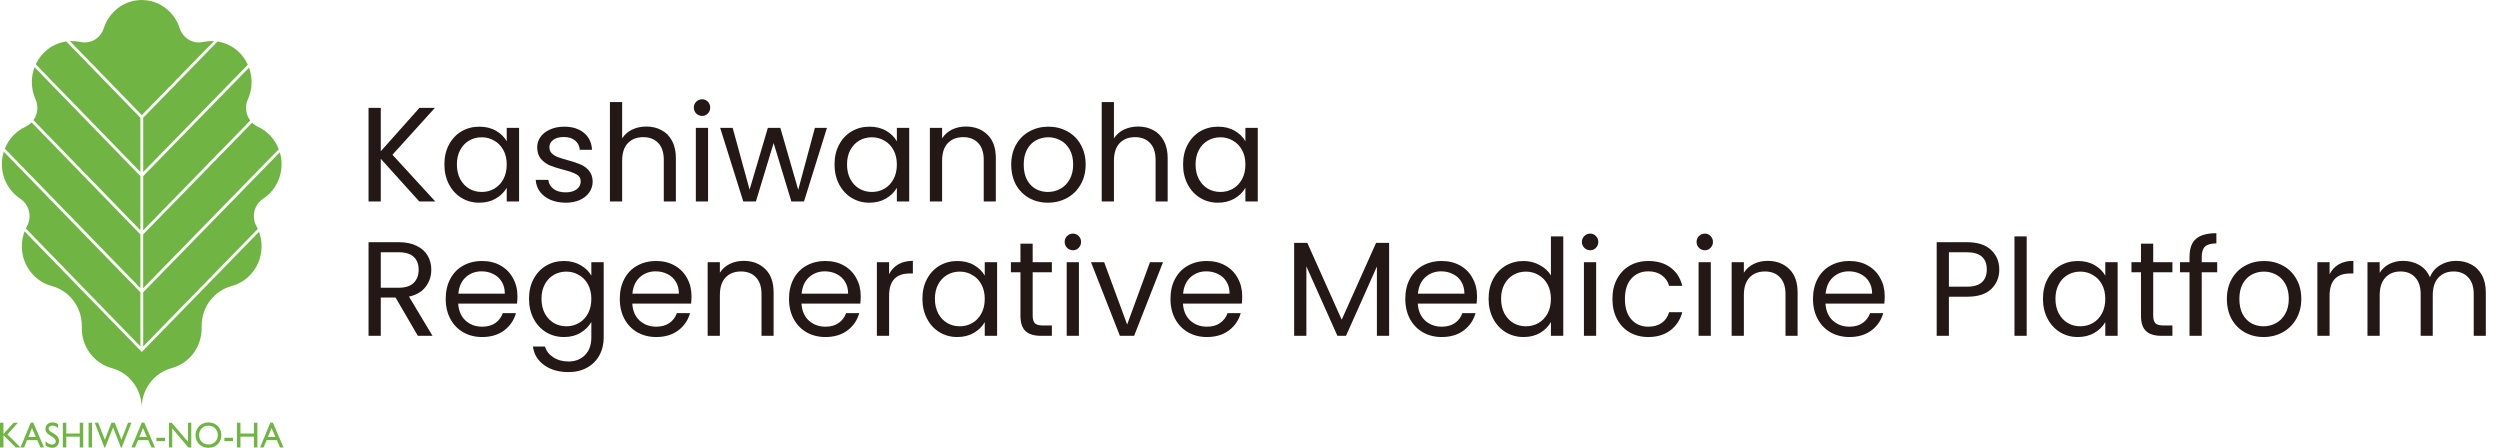 <svg width="335" height="60" viewBox="0 0 335 60" fill="none" xmlns="http://www.w3.org/2000/svg">
<g clip-path="url(#clip0_2150_2832)">
<path d="M18.812 15.778L8.879 5.553C7.07 5.811 5.552 6.992 4.791 8.621L18.812 23.053V15.778Z" fill="#70B544"/>
<path d="M19.188 30.861L33.536 16.152C33.182 15.685 32.972 15.1 32.972 14.464C32.972 14.051 33.06 13.66 33.218 13.309C33.536 12.606 33.714 11.825 33.714 10.999C33.714 10.316 33.592 9.661 33.369 9.059L19.188 23.596V30.864V30.861Z" fill="#70B544"/>
<path d="M28.672 5.511C28.569 5.506 28.463 5.501 28.361 5.501C27.964 5.501 27.578 5.548 27.208 5.631V5.624C27.019 5.666 26.825 5.69 26.627 5.69C25.44 5.69 24.433 4.897 24.082 3.796C23.383 1.595 21.369 0.002 18.992 0.002C16.614 0.002 14.6 1.595 13.902 3.796C13.553 4.894 12.546 5.69 11.357 5.69C11.158 5.69 10.964 5.668 10.778 5.624V5.631C10.405 5.548 10.02 5.501 9.623 5.501C9.536 5.501 9.453 5.503 9.369 5.508L19.004 15.427L28.674 5.513L28.672 5.511Z" fill="#70B544"/>
<path d="M19.188 46.421L34.548 30.677C34.503 30.576 34.453 30.476 34.402 30.38C34.158 29.965 34.017 29.478 34.017 28.957C34.017 27.982 34.512 27.127 35.256 26.638C36.744 25.658 37.73 23.948 37.73 21.999C37.73 21.442 37.648 20.904 37.497 20.398L19.188 39.166V46.421Z" fill="#70B544"/>
<path d="M19.187 38.62L37.359 19.992C36.844 18.65 35.833 17.564 34.555 16.977C34.268 16.842 34.008 16.66 33.785 16.439L19.183 31.407V38.618L19.187 38.62Z" fill="#70B544"/>
<path d="M19.188 23.048L33.211 8.673C32.465 7.034 30.958 5.835 29.154 5.56L19.188 15.776V23.046V23.048Z" fill="#70B544"/>
<path d="M18.812 39.166L0.507 20.323C0.342 20.852 0.251 21.414 0.251 21.999C0.251 23.947 1.239 25.657 2.724 26.635C3.468 27.127 3.963 27.982 3.963 28.957C3.963 29.478 3.822 29.964 3.578 30.38C3.538 30.458 3.499 30.539 3.461 30.62L18.815 46.421V39.166H18.812Z" fill="#70B544"/>
<path d="M19.109 47.05L19.001 47.16L18.894 47.05C18.877 47.037 18.865 47.023 18.853 47.008L3.296 30.999C3.059 31.618 2.928 32.294 2.928 33.001C2.928 35.564 4.633 37.716 6.944 38.328V38.333C9.252 38.942 10.96 41.097 10.96 43.659C10.96 43.716 10.957 43.772 10.955 43.829H10.964C10.964 43.885 10.96 43.942 10.96 43.998C10.96 46.561 12.668 48.715 14.976 49.325V49.33C17.284 49.939 18.989 52.094 18.989 54.656C18.989 52.094 20.695 49.939 23.005 49.33V49.325C25.313 48.715 27.021 46.561 27.021 43.998C27.021 43.942 27.021 43.885 27.016 43.829H27.026C27.026 43.772 27.021 43.716 27.021 43.659C27.021 41.097 28.729 38.942 31.04 38.333V38.328C33.348 37.716 35.053 35.564 35.053 33.001C35.053 32.318 34.929 31.667 34.706 31.063L19.152 47.005C19.14 47.023 19.126 47.037 19.109 47.05Z" fill="#70B544"/>
<path d="M18.812 31.407L4.231 16.397C3.999 16.638 3.727 16.835 3.42 16.975C2.167 17.552 1.17 18.611 0.648 19.921L18.812 38.615V31.404V31.407Z" fill="#70B544"/>
<path d="M18.812 23.599L4.631 9.002C4.396 9.621 4.265 10.294 4.265 11C4.265 11.825 4.442 12.606 4.76 13.309C4.918 13.66 5.006 14.051 5.006 14.464C5.006 15.078 4.808 15.646 4.475 16.102L18.812 30.859V23.599Z" fill="#70B544"/>
<path d="M2.741 59.956H2.102L0.464 58.319V59.956H0V56.646H0.464V58.16L1.82 56.646H2.397L0.995 58.214L2.744 59.956H2.741Z" fill="#70B544"/>
<path d="M5.896 59.956H5.425L4.994 58.98H3.626L3.219 59.956H2.746L4.131 56.627H4.458L5.898 59.956H5.896ZM3.803 58.555H4.805L4.286 57.356L3.803 58.555Z" fill="#70B544"/>
<path d="M7.783 57.374C7.508 57.106 7.245 57.03 7.027 57.03C6.731 57.03 6.518 57.189 6.518 57.423C6.518 58.059 7.912 58.049 7.912 59.103C7.912 59.624 7.53 60 7.011 60C6.661 60 6.379 59.902 6.109 59.693V59.091C6.346 59.401 6.642 59.57 6.96 59.57C7.319 59.57 7.484 59.337 7.484 59.152C7.484 58.467 6.09 58.391 6.09 57.482C6.09 56.944 6.477 56.6 7.068 56.6C7.312 56.6 7.558 56.678 7.786 56.833V57.371L7.783 57.374Z" fill="#70B544"/>
<path d="M11.149 59.956H10.687V58.514H8.882V59.956H8.42V56.646H8.882V58.089H10.687V56.646H11.149V59.956Z" fill="#70B544"/>
<path d="M12.33 59.956H11.868V56.646H12.33V59.956Z" fill="#70B544"/>
<path d="M16.3 59.985H16.209L15.152 57.278L14.085 59.985H13.997L12.693 56.646H13.157L14.045 58.929L14.937 56.646H15.377L16.274 58.929L17.154 56.646H17.613L16.305 59.985H16.3Z" fill="#70B544"/>
<path d="M20.769 59.956H20.295L19.865 58.98H18.497L18.09 59.956H17.616L19.001 56.627H19.329L20.769 59.956ZM18.676 58.555H19.676L19.157 57.356L18.674 58.555H18.676Z" fill="#70B544"/>
<path d="M22.106 59.113H20.958V58.661H22.106V59.113Z" fill="#70B544"/>
<path d="M25.632 59.956H25.235L23.08 57.408V59.956H22.645V56.646H23.013L25.194 59.209V56.646H25.63V59.956H25.632Z" fill="#70B544"/>
<path d="M27.93 56.602C28.995 56.602 29.665 57.379 29.665 58.302C29.665 59.226 29.012 60 27.921 60C26.83 60 26.201 59.199 26.201 58.302C26.201 57.406 26.885 56.602 27.93 56.602ZM27.93 59.563C28.653 59.563 29.186 59.025 29.186 58.302C29.186 57.58 28.653 57.039 27.93 57.039C27.208 57.039 26.68 57.573 26.68 58.302C26.68 59.032 27.213 59.563 27.93 59.563Z" fill="#70B544"/>
<path d="M31.215 59.113H30.066V58.661H31.215V59.113Z" fill="#70B544"/>
<path d="M34.489 59.956H34.025V58.514H32.221V59.956H31.76V56.646H32.221V58.089H34.025V56.646H34.489V59.956Z" fill="#70B544"/>
<path d="M38 59.956H37.529L37.098 58.98H35.728L35.321 59.956H34.847L36.232 56.627H36.558L37.998 59.956H38ZM35.91 58.555H36.909L36.39 57.356L35.91 58.555Z" fill="#70B544"/>
</g>
<path d="M56.19 27L51.024 21.276V27H49.386V14.454H51.024V20.268L56.208 14.454H58.278L52.59 20.736L58.332 27H56.19ZM59.549 22.032C59.549 21.024 59.753 20.142 60.161 19.386C60.569 18.618 61.127 18.024 61.835 17.604C62.555 17.184 63.353 16.974 64.229 16.974C65.093 16.974 65.843 17.16 66.479 17.532C67.115 17.904 67.589 18.372 67.901 18.936V17.136H69.557V27H67.901V25.164C67.577 25.74 67.091 26.22 66.443 26.604C65.807 26.976 65.063 27.162 64.211 27.162C63.335 27.162 62.543 26.946 61.835 26.514C61.127 26.082 60.569 25.476 60.161 24.696C59.753 23.916 59.549 23.028 59.549 22.032ZM67.901 22.05C67.901 21.306 67.751 20.658 67.451 20.106C67.151 19.554 66.743 19.134 66.227 18.846C65.723 18.546 65.165 18.396 64.553 18.396C63.941 18.396 63.383 18.54 62.879 18.828C62.375 19.116 61.973 19.536 61.673 20.088C61.373 20.64 61.223 21.288 61.223 22.032C61.223 22.788 61.373 23.448 61.673 24.012C61.973 24.564 62.375 24.99 62.879 25.29C63.383 25.578 63.941 25.722 64.553 25.722C65.165 25.722 65.723 25.578 66.227 25.29C66.743 24.99 67.151 24.564 67.451 24.012C67.751 23.448 67.901 22.794 67.901 22.05ZM75.817 27.162C75.061 27.162 74.383 27.036 73.784 26.784C73.183 26.52 72.71 26.16 72.362 25.704C72.013 25.236 71.822 24.702 71.785 24.102H73.478C73.525 24.594 73.754 24.996 74.162 25.308C74.582 25.62 75.127 25.776 75.799 25.776C76.424 25.776 76.915 25.638 77.275 25.362C77.635 25.086 77.816 24.738 77.816 24.318C77.816 23.886 77.624 23.568 77.24 23.364C76.856 23.148 76.261 22.938 75.457 22.734C74.725 22.542 74.126 22.35 73.657 22.158C73.201 21.954 72.805 21.66 72.469 21.276C72.145 20.88 71.984 20.364 71.984 19.728C71.984 19.224 72.133 18.762 72.433 18.342C72.734 17.922 73.159 17.592 73.712 17.352C74.263 17.1 74.894 16.974 75.602 16.974C76.694 16.974 77.576 17.25 78.248 17.802C78.919 18.354 79.279 19.11 79.328 20.07H77.689C77.653 19.554 77.444 19.14 77.059 18.828C76.688 18.516 76.183 18.36 75.547 18.36C74.96 18.36 74.492 18.486 74.144 18.738C73.796 18.99 73.621 19.32 73.621 19.728C73.621 20.052 73.724 20.322 73.927 20.538C74.144 20.742 74.407 20.91 74.719 21.042C75.043 21.162 75.487 21.3 76.052 21.456C76.76 21.648 77.335 21.84 77.779 22.032C78.224 22.212 78.602 22.488 78.913 22.86C79.237 23.232 79.406 23.718 79.418 24.318C79.418 24.858 79.267 25.344 78.968 25.776C78.668 26.208 78.242 26.55 77.689 26.802C77.15 27.042 76.525 27.162 75.817 27.162ZM86.626 16.956C87.37 16.956 88.042 17.118 88.642 17.442C89.242 17.754 89.71 18.228 90.046 18.864C90.394 19.5 90.568 20.274 90.568 21.186V27H88.948V21.42C88.948 20.436 88.702 19.686 88.21 19.17C87.718 18.642 87.046 18.378 86.194 18.378C85.33 18.378 84.64 18.648 84.124 19.188C83.62 19.728 83.368 20.514 83.368 21.546V27H81.73V13.68H83.368V18.54C83.692 18.036 84.136 17.646 84.7 17.37C85.276 17.094 85.918 16.956 86.626 16.956ZM94.089 15.534C93.777 15.534 93.513 15.426 93.297 15.21C93.081 14.994 92.973 14.73 92.973 14.418C92.973 14.106 93.081 13.842 93.297 13.626C93.513 13.41 93.777 13.302 94.089 13.302C94.389 13.302 94.641 13.41 94.845 13.626C95.061 13.842 95.169 14.106 95.169 14.418C95.169 14.73 95.061 14.994 94.845 15.21C94.641 15.426 94.389 15.534 94.089 15.534ZM94.881 17.136V27H93.243V17.136H94.881ZM110.813 17.136L107.735 27H106.043L103.667 19.17L101.291 27H99.599L96.503 17.136H98.177L100.445 25.416L102.893 17.136H104.567L106.961 25.434L109.193 17.136H110.813ZM111.827 22.032C111.827 21.024 112.031 20.142 112.439 19.386C112.847 18.618 113.405 18.024 114.113 17.604C114.833 17.184 115.631 16.974 116.507 16.974C117.371 16.974 118.121 17.16 118.757 17.532C119.393 17.904 119.867 18.372 120.179 18.936V17.136H121.835V27H120.179V25.164C119.855 25.74 119.369 26.22 118.721 26.604C118.085 26.976 117.341 27.162 116.489 27.162C115.613 27.162 114.821 26.946 114.113 26.514C113.405 26.082 112.847 25.476 112.439 24.696C112.031 23.916 111.827 23.028 111.827 22.032ZM120.179 22.05C120.179 21.306 120.029 20.658 119.729 20.106C119.429 19.554 119.021 19.134 118.505 18.846C118.001 18.546 117.443 18.396 116.831 18.396C116.219 18.396 115.661 18.54 115.157 18.828C114.653 19.116 114.251 19.536 113.951 20.088C113.651 20.64 113.501 21.288 113.501 22.032C113.501 22.788 113.651 23.448 113.951 24.012C114.251 24.564 114.653 24.99 115.157 25.29C115.661 25.578 116.219 25.722 116.831 25.722C117.443 25.722 118.001 25.578 118.505 25.29C119.021 24.99 119.429 24.564 119.729 24.012C120.029 23.448 120.179 22.794 120.179 22.05ZM129.409 16.956C130.609 16.956 131.581 17.322 132.325 18.054C133.069 18.774 133.441 19.818 133.441 21.186V27H131.821V21.42C131.821 20.436 131.575 19.686 131.083 19.17C130.591 18.642 129.919 18.378 129.067 18.378C128.203 18.378 127.513 18.648 126.997 19.188C126.493 19.728 126.241 20.514 126.241 21.546V27H124.603V17.136H126.241V18.54C126.565 18.036 127.003 17.646 127.555 17.37C128.119 17.094 128.737 16.956 129.409 16.956ZM140.418 27.162C139.494 27.162 138.654 26.952 137.898 26.532C137.154 26.112 136.566 25.518 136.134 24.75C135.714 23.97 135.504 23.07 135.504 22.05C135.504 21.042 135.72 20.154 136.152 19.386C136.596 18.606 137.196 18.012 137.952 17.604C138.708 17.184 139.554 16.974 140.49 16.974C141.426 16.974 142.272 17.184 143.028 17.604C143.784 18.012 144.378 18.6 144.81 19.368C145.254 20.136 145.476 21.03 145.476 22.05C145.476 23.07 145.248 23.97 144.792 24.75C144.348 25.518 143.742 26.112 142.974 26.532C142.206 26.952 141.354 27.162 140.418 27.162ZM140.418 25.722C141.006 25.722 141.558 25.584 142.074 25.308C142.59 25.032 143.004 24.618 143.316 24.066C143.64 23.514 143.802 22.842 143.802 22.05C143.802 21.258 143.646 20.586 143.334 20.034C143.022 19.482 142.614 19.074 142.11 18.81C141.606 18.534 141.06 18.396 140.472 18.396C139.872 18.396 139.32 18.534 138.816 18.81C138.324 19.074 137.928 19.482 137.628 20.034C137.328 20.586 137.178 21.258 137.178 22.05C137.178 22.854 137.322 23.532 137.61 24.084C137.91 24.636 138.306 25.05 138.798 25.326C139.29 25.59 139.83 25.722 140.418 25.722ZM152.526 16.956C153.27 16.956 153.942 17.118 154.542 17.442C155.142 17.754 155.61 18.228 155.946 18.864C156.294 19.5 156.468 20.274 156.468 21.186V27H154.848V21.42C154.848 20.436 154.602 19.686 154.11 19.17C153.618 18.642 152.946 18.378 152.094 18.378C151.23 18.378 150.54 18.648 150.024 19.188C149.52 19.728 149.268 20.514 149.268 21.546V27H147.63V13.68H149.268V18.54C149.592 18.036 150.036 17.646 150.6 17.37C151.176 17.094 151.818 16.956 152.526 16.956ZM158.532 22.032C158.532 21.024 158.736 20.142 159.144 19.386C159.552 18.618 160.11 18.024 160.818 17.604C161.538 17.184 162.336 16.974 163.212 16.974C164.076 16.974 164.826 17.16 165.462 17.532C166.098 17.904 166.572 18.372 166.884 18.936V17.136H168.54V27H166.884V25.164C166.56 25.74 166.074 26.22 165.426 26.604C164.79 26.976 164.046 27.162 163.194 27.162C162.318 27.162 161.526 26.946 160.818 26.514C160.11 26.082 159.552 25.476 159.144 24.696C158.736 23.916 158.532 23.028 158.532 22.032ZM166.884 22.05C166.884 21.306 166.734 20.658 166.434 20.106C166.134 19.554 165.726 19.134 165.21 18.846C164.706 18.546 164.148 18.396 163.536 18.396C162.924 18.396 162.366 18.54 161.862 18.828C161.358 19.116 160.956 19.536 160.656 20.088C160.356 20.64 160.206 21.288 160.206 22.032C160.206 22.788 160.356 23.448 160.656 24.012C160.956 24.564 161.358 24.99 161.862 25.29C162.366 25.578 162.924 25.722 163.536 25.722C164.148 25.722 164.706 25.578 165.21 25.29C165.726 24.99 166.134 24.564 166.434 24.012C166.734 23.448 166.884 22.794 166.884 22.05ZM55.992 45L53.004 39.87H51.024V45H49.386V32.454H53.436C54.384 32.454 55.182 32.616 55.83 32.94C56.49 33.264 56.982 33.702 57.306 34.254C57.63 34.806 57.792 35.436 57.792 36.144C57.792 37.008 57.54 37.77 57.036 38.43C56.544 39.09 55.8 39.528 54.804 39.744L57.954 45H55.992ZM51.024 38.556H53.436C54.324 38.556 54.99 38.34 55.434 37.908C55.878 37.464 56.1 36.876 56.1 36.144C56.1 35.4 55.878 34.824 55.434 34.416C55.002 34.008 54.336 33.804 53.436 33.804H51.024V38.556ZM69.337 39.69C69.337 40.002 69.319 40.332 69.283 40.68H61.399C61.459 41.652 61.789 42.414 62.389 42.966C63.001 43.506 63.739 43.776 64.603 43.776C65.311 43.776 65.899 43.614 66.367 43.29C66.847 42.954 67.183 42.51 67.375 41.958H69.139C68.875 42.906 68.347 43.68 67.555 44.28C66.763 44.868 65.779 45.162 64.603 45.162C63.667 45.162 62.827 44.952 62.083 44.532C61.351 44.112 60.775 43.518 60.355 42.75C59.935 41.97 59.725 41.07 59.725 40.05C59.725 39.03 59.929 38.136 60.337 37.368C60.745 36.6 61.315 36.012 62.047 35.604C62.791 35.184 63.643 34.974 64.603 34.974C65.539 34.974 66.367 35.178 67.087 35.586C67.807 35.994 68.359 36.558 68.743 37.278C69.139 37.986 69.337 38.79 69.337 39.69ZM67.645 39.348C67.645 38.724 67.507 38.19 67.231 37.746C66.955 37.29 66.577 36.948 66.097 36.72C65.629 36.48 65.107 36.36 64.531 36.36C63.703 36.36 62.995 36.624 62.407 37.152C61.831 37.68 61.501 38.412 61.417 39.348H67.645ZM75.567 34.974C76.419 34.974 77.163 35.16 77.799 35.532C78.447 35.904 78.927 36.372 79.239 36.936V35.136H80.895V45.216C80.895 46.116 80.703 46.914 80.319 47.61C79.935 48.318 79.383 48.87 78.663 49.266C77.955 49.662 77.127 49.86 76.179 49.86C74.883 49.86 73.803 49.554 72.939 48.942C72.075 48.33 71.565 47.496 71.409 46.44H73.029C73.209 47.04 73.581 47.52 74.145 47.88C74.709 48.252 75.387 48.438 76.179 48.438C77.079 48.438 77.811 48.156 78.375 47.592C78.951 47.028 79.239 46.236 79.239 45.216V43.146C78.915 43.722 78.435 44.202 77.799 44.586C77.163 44.97 76.419 45.162 75.567 45.162C74.691 45.162 73.893 44.946 73.173 44.514C72.465 44.082 71.907 43.476 71.499 42.696C71.091 41.916 70.887 41.028 70.887 40.032C70.887 39.024 71.091 38.142 71.499 37.386C71.907 36.618 72.465 36.024 73.173 35.604C73.893 35.184 74.691 34.974 75.567 34.974ZM79.239 40.05C79.239 39.306 79.089 38.658 78.789 38.106C78.489 37.554 78.081 37.134 77.565 36.846C77.061 36.546 76.503 36.396 75.891 36.396C75.279 36.396 74.721 36.54 74.217 36.828C73.713 37.116 73.311 37.536 73.011 38.088C72.711 38.64 72.561 39.288 72.561 40.032C72.561 40.788 72.711 41.448 73.011 42.012C73.311 42.564 73.713 42.99 74.217 43.29C74.721 43.578 75.279 43.722 75.891 43.722C76.503 43.722 77.061 43.578 77.565 43.29C78.081 42.99 78.489 42.564 78.789 42.012C79.089 41.448 79.239 40.794 79.239 40.05ZM92.663 39.69C92.663 40.002 92.645 40.332 92.609 40.68H84.725C84.785 41.652 85.115 42.414 85.715 42.966C86.327 43.506 87.065 43.776 87.929 43.776C88.637 43.776 89.225 43.614 89.693 43.29C90.173 42.954 90.509 42.51 90.701 41.958H92.465C92.201 42.906 91.673 43.68 90.881 44.28C90.089 44.868 89.105 45.162 87.929 45.162C86.993 45.162 86.153 44.952 85.409 44.532C84.677 44.112 84.101 43.518 83.681 42.75C83.261 41.97 83.051 41.07 83.051 40.05C83.051 39.03 83.255 38.136 83.663 37.368C84.071 36.6 84.641 36.012 85.373 35.604C86.117 35.184 86.969 34.974 87.929 34.974C88.865 34.974 89.693 35.178 90.413 35.586C91.133 35.994 91.685 36.558 92.069 37.278C92.465 37.986 92.663 38.79 92.663 39.69ZM90.971 39.348C90.971 38.724 90.833 38.19 90.557 37.746C90.281 37.29 89.903 36.948 89.423 36.72C88.955 36.48 88.433 36.36 87.857 36.36C87.029 36.36 86.321 36.624 85.733 37.152C85.157 37.68 84.827 38.412 84.743 39.348H90.971ZM99.632 34.956C100.831 34.956 101.803 35.322 102.547 36.054C103.291 36.774 103.663 37.818 103.663 39.186V45H102.043V39.42C102.043 38.436 101.797 37.686 101.305 37.17C100.813 36.642 100.141 36.378 99.29 36.378C98.425 36.378 97.736 36.648 97.219 37.188C96.716 37.728 96.463 38.514 96.463 39.546V45H94.826V35.136H96.463V36.54C96.787 36.036 97.225 35.646 97.778 35.37C98.341 35.094 98.96 34.956 99.632 34.956ZM115.339 39.69C115.339 40.002 115.321 40.332 115.285 40.68H107.401C107.461 41.652 107.791 42.414 108.391 42.966C109.003 43.506 109.741 43.776 110.605 43.776C111.313 43.776 111.901 43.614 112.369 43.29C112.849 42.954 113.185 42.51 113.377 41.958H115.141C114.877 42.906 114.349 43.68 113.557 44.28C112.765 44.868 111.781 45.162 110.605 45.162C109.669 45.162 108.829 44.952 108.085 44.532C107.353 44.112 106.777 43.518 106.357 42.75C105.937 41.97 105.727 41.07 105.727 40.05C105.727 39.03 105.931 38.136 106.339 37.368C106.747 36.6 107.317 36.012 108.049 35.604C108.793 35.184 109.645 34.974 110.605 34.974C111.541 34.974 112.369 35.178 113.089 35.586C113.809 35.994 114.361 36.558 114.745 37.278C115.141 37.986 115.339 38.79 115.339 39.69ZM113.647 39.348C113.647 38.724 113.509 38.19 113.233 37.746C112.957 37.29 112.579 36.948 112.099 36.72C111.631 36.48 111.109 36.36 110.533 36.36C109.705 36.36 108.997 36.624 108.409 37.152C107.833 37.68 107.503 38.412 107.419 39.348H113.647ZM119.139 36.738C119.427 36.174 119.835 35.736 120.363 35.424C120.903 35.112 121.557 34.956 122.325 34.956V36.648H121.893C120.057 36.648 119.139 37.644 119.139 39.636V45H117.501V35.136H119.139V36.738ZM123.604 40.032C123.604 39.024 123.808 38.142 124.216 37.386C124.624 36.618 125.182 36.024 125.89 35.604C126.61 35.184 127.408 34.974 128.284 34.974C129.148 34.974 129.898 35.16 130.534 35.532C131.17 35.904 131.644 36.372 131.956 36.936V35.136H133.612V45H131.956V43.164C131.632 43.74 131.146 44.22 130.498 44.604C129.862 44.976 129.118 45.162 128.266 45.162C127.39 45.162 126.598 44.946 125.89 44.514C125.182 44.082 124.624 43.476 124.216 42.696C123.808 41.916 123.604 41.028 123.604 40.032ZM131.956 40.05C131.956 39.306 131.806 38.658 131.506 38.106C131.206 37.554 130.798 37.134 130.282 36.846C129.778 36.546 129.22 36.396 128.608 36.396C127.996 36.396 127.438 36.54 126.934 36.828C126.43 37.116 126.028 37.536 125.728 38.088C125.428 38.64 125.278 39.288 125.278 40.032C125.278 40.788 125.428 41.448 125.728 42.012C126.028 42.564 126.43 42.99 126.934 43.29C127.438 43.578 127.996 43.722 128.608 43.722C129.22 43.722 129.778 43.578 130.282 43.29C130.798 42.99 131.206 42.564 131.506 42.012C131.806 41.448 131.956 40.794 131.956 40.05ZM138.378 36.486V42.3C138.378 42.78 138.48 43.122 138.684 43.326C138.888 43.518 139.242 43.614 139.746 43.614H140.952V45H139.476C138.564 45 137.88 44.79 137.424 44.37C136.968 43.95 136.74 43.26 136.74 42.3V36.486H135.462V35.136H136.74V32.652H138.378V35.136H140.952V36.486H138.378ZM143.783 33.534C143.471 33.534 143.207 33.426 142.991 33.21C142.775 32.994 142.667 32.73 142.667 32.418C142.667 32.106 142.775 31.842 142.991 31.626C143.207 31.41 143.471 31.302 143.783 31.302C144.083 31.302 144.335 31.41 144.539 31.626C144.755 31.842 144.863 32.106 144.863 32.418C144.863 32.73 144.755 32.994 144.539 33.21C144.335 33.426 144.083 33.534 143.783 33.534ZM144.575 35.136V45H142.937V35.136H144.575ZM151.038 43.488L154.098 35.136H155.844L151.974 45H150.066L146.196 35.136H147.96L151.038 43.488ZM166.456 39.69C166.456 40.002 166.438 40.332 166.402 40.68H158.518C158.578 41.652 158.908 42.414 159.508 42.966C160.12 43.506 160.858 43.776 161.722 43.776C162.43 43.776 163.018 43.614 163.486 43.29C163.966 42.954 164.302 42.51 164.494 41.958H166.258C165.994 42.906 165.466 43.68 164.674 44.28C163.882 44.868 162.898 45.162 161.722 45.162C160.786 45.162 159.946 44.952 159.202 44.532C158.47 44.112 157.894 43.518 157.474 42.75C157.054 41.97 156.844 41.07 156.844 40.05C156.844 39.03 157.048 38.136 157.456 37.368C157.864 36.6 158.434 36.012 159.166 35.604C159.91 35.184 160.762 34.974 161.722 34.974C162.658 34.974 163.486 35.178 164.206 35.586C164.926 35.994 165.478 36.558 165.862 37.278C166.258 37.986 166.456 38.79 166.456 39.69ZM164.764 39.348C164.764 38.724 164.626 38.19 164.35 37.746C164.074 37.29 163.696 36.948 163.216 36.72C162.748 36.48 162.226 36.36 161.65 36.36C160.822 36.36 160.114 36.624 159.526 37.152C158.95 37.68 158.62 38.412 158.536 39.348H164.764ZM186.143 32.544V45H184.505V35.712L180.365 45H179.213L175.055 35.694V45H173.417V32.544H175.181L179.789 42.84L184.397 32.544H186.143ZM197.921 39.69C197.921 40.002 197.903 40.332 197.867 40.68H189.983C190.043 41.652 190.373 42.414 190.973 42.966C191.585 43.506 192.323 43.776 193.187 43.776C193.895 43.776 194.483 43.614 194.951 43.29C195.431 42.954 195.767 42.51 195.959 41.958H197.723C197.459 42.906 196.931 43.68 196.139 44.28C195.347 44.868 194.363 45.162 193.187 45.162C192.251 45.162 191.411 44.952 190.667 44.532C189.935 44.112 189.359 43.518 188.939 42.75C188.519 41.97 188.309 41.07 188.309 40.05C188.309 39.03 188.513 38.136 188.921 37.368C189.329 36.6 189.899 36.012 190.631 35.604C191.375 35.184 192.227 34.974 193.187 34.974C194.123 34.974 194.951 35.178 195.671 35.586C196.391 35.994 196.943 36.558 197.327 37.278C197.723 37.986 197.921 38.79 197.921 39.69ZM196.229 39.348C196.229 38.724 196.091 38.19 195.815 37.746C195.539 37.29 195.161 36.948 194.681 36.72C194.213 36.48 193.691 36.36 193.115 36.36C192.287 36.36 191.579 36.624 190.991 37.152C190.415 37.68 190.085 38.412 190.001 39.348H196.229ZM199.471 40.032C199.471 39.024 199.675 38.142 200.083 37.386C200.491 36.618 201.049 36.024 201.757 35.604C202.477 35.184 203.281 34.974 204.169 34.974C204.937 34.974 205.651 35.154 206.311 35.514C206.971 35.862 207.475 36.324 207.823 36.9V31.68H209.479V45H207.823V43.146C207.499 43.734 207.019 44.22 206.383 44.604C205.747 44.976 205.003 45.162 204.151 45.162C203.275 45.162 202.477 44.946 201.757 44.514C201.049 44.082 200.491 43.476 200.083 42.696C199.675 41.916 199.471 41.028 199.471 40.032ZM207.823 40.05C207.823 39.306 207.673 38.658 207.373 38.106C207.073 37.554 206.665 37.134 206.149 36.846C205.645 36.546 205.087 36.396 204.475 36.396C203.863 36.396 203.305 36.54 202.801 36.828C202.297 37.116 201.895 37.536 201.595 38.088C201.295 38.64 201.145 39.288 201.145 40.032C201.145 40.788 201.295 41.448 201.595 42.012C201.895 42.564 202.297 42.99 202.801 43.29C203.305 43.578 203.863 43.722 204.475 43.722C205.087 43.722 205.645 43.578 206.149 43.29C206.665 42.99 207.073 42.564 207.373 42.012C207.673 41.448 207.823 40.794 207.823 40.05ZM213.093 33.534C212.781 33.534 212.517 33.426 212.301 33.21C212.085 32.994 211.977 32.73 211.977 32.418C211.977 32.106 212.085 31.842 212.301 31.626C212.517 31.41 212.781 31.302 213.093 31.302C213.393 31.302 213.645 31.41 213.849 31.626C214.065 31.842 214.173 32.106 214.173 32.418C214.173 32.73 214.065 32.994 213.849 33.21C213.645 33.426 213.393 33.534 213.093 33.534ZM213.885 35.136V45H212.247V35.136H213.885ZM216.065 40.05C216.065 39.03 216.269 38.142 216.677 37.386C217.085 36.618 217.649 36.024 218.369 35.604C219.101 35.184 219.935 34.974 220.871 34.974C222.083 34.974 223.079 35.268 223.859 35.856C224.651 36.444 225.173 37.26 225.425 38.304H223.661C223.493 37.704 223.163 37.23 222.671 36.882C222.191 36.534 221.591 36.36 220.871 36.36C219.935 36.36 219.179 36.684 218.603 37.332C218.027 37.968 217.739 38.874 217.739 40.05C217.739 41.238 218.027 42.156 218.603 42.804C219.179 43.452 219.935 43.776 220.871 43.776C221.591 43.776 222.191 43.608 222.671 43.272C223.151 42.936 223.481 42.456 223.661 41.832H225.425C225.161 42.84 224.633 43.65 223.841 44.262C223.049 44.862 222.059 45.162 220.871 45.162C219.935 45.162 219.101 44.952 218.369 44.532C217.649 44.112 217.085 43.518 216.677 42.75C216.269 41.982 216.065 41.082 216.065 40.05ZM228.457 33.534C228.145 33.534 227.881 33.426 227.665 33.21C227.449 32.994 227.341 32.73 227.341 32.418C227.341 32.106 227.449 31.842 227.665 31.626C227.881 31.41 228.145 31.302 228.457 31.302C228.757 31.302 229.009 31.41 229.213 31.626C229.429 31.842 229.537 32.106 229.537 32.418C229.537 32.73 229.429 32.994 229.213 33.21C229.009 33.426 228.757 33.534 228.457 33.534ZM229.249 35.136V45H227.611V35.136H229.249ZM236.846 34.956C238.046 34.956 239.018 35.322 239.762 36.054C240.506 36.774 240.878 37.818 240.878 39.186V45H239.258V39.42C239.258 38.436 239.012 37.686 238.52 37.17C238.028 36.642 237.356 36.378 236.504 36.378C235.64 36.378 234.95 36.648 234.434 37.188C233.93 37.728 233.678 38.514 233.678 39.546V45H232.04V35.136H233.678V36.54C234.002 36.036 234.44 35.646 234.992 35.37C235.556 35.094 236.174 34.956 236.846 34.956ZM252.554 39.69C252.554 40.002 252.536 40.332 252.5 40.68H244.616C244.676 41.652 245.006 42.414 245.606 42.966C246.218 43.506 246.956 43.776 247.82 43.776C248.528 43.776 249.116 43.614 249.584 43.29C250.064 42.954 250.4 42.51 250.592 41.958H252.356C252.092 42.906 251.564 43.68 250.772 44.28C249.98 44.868 248.996 45.162 247.82 45.162C246.884 45.162 246.044 44.952 245.3 44.532C244.568 44.112 243.992 43.518 243.572 42.75C243.152 41.97 242.942 41.07 242.942 40.05C242.942 39.03 243.146 38.136 243.554 37.368C243.962 36.6 244.532 36.012 245.264 35.604C246.008 35.184 246.86 34.974 247.82 34.974C248.756 34.974 249.584 35.178 250.304 35.586C251.024 35.994 251.576 36.558 251.96 37.278C252.356 37.986 252.554 38.79 252.554 39.69ZM250.862 39.348C250.862 38.724 250.724 38.19 250.448 37.746C250.172 37.29 249.794 36.948 249.314 36.72C248.846 36.48 248.324 36.36 247.748 36.36C246.92 36.36 246.212 36.624 245.624 37.152C245.048 37.68 244.718 38.412 244.634 39.348H250.862ZM267.903 36.126C267.903 37.17 267.543 38.04 266.823 38.736C266.115 39.42 265.029 39.762 263.565 39.762H261.153V45H259.515V32.454H263.565C264.981 32.454 266.055 32.796 266.787 33.48C267.531 34.164 267.903 35.046 267.903 36.126ZM263.565 38.412C264.477 38.412 265.149 38.214 265.581 37.818C266.013 37.422 266.229 36.858 266.229 36.126C266.229 34.578 265.341 33.804 263.565 33.804H261.153V38.412H263.565ZM271.577 31.68V45H269.939V31.68H271.577ZM273.756 40.032C273.756 39.024 273.96 38.142 274.368 37.386C274.776 36.618 275.334 36.024 276.042 35.604C276.762 35.184 277.56 34.974 278.436 34.974C279.3 34.974 280.05 35.16 280.686 35.532C281.322 35.904 281.796 36.372 282.108 36.936V35.136H283.764V45H282.108V43.164C281.784 43.74 281.298 44.22 280.65 44.604C280.014 44.976 279.27 45.162 278.418 45.162C277.542 45.162 276.75 44.946 276.042 44.514C275.334 44.082 274.776 43.476 274.368 42.696C273.96 41.916 273.756 41.028 273.756 40.032ZM282.108 40.05C282.108 39.306 281.958 38.658 281.658 38.106C281.358 37.554 280.95 37.134 280.434 36.846C279.93 36.546 279.372 36.396 278.76 36.396C278.148 36.396 277.59 36.54 277.086 36.828C276.582 37.116 276.18 37.536 275.88 38.088C275.58 38.64 275.43 39.288 275.43 40.032C275.43 40.788 275.58 41.448 275.88 42.012C276.18 42.564 276.582 42.99 277.086 43.29C277.59 43.578 278.148 43.722 278.76 43.722C279.372 43.722 279.93 43.578 280.434 43.29C280.95 42.99 281.358 42.564 281.658 42.012C281.958 41.448 282.108 40.794 282.108 40.05ZM288.53 36.486V42.3C288.53 42.78 288.632 43.122 288.836 43.326C289.04 43.518 289.394 43.614 289.898 43.614H291.104V45H289.628C288.716 45 288.032 44.79 287.576 44.37C287.12 43.95 286.892 43.26 286.892 42.3V36.486H285.614V35.136H286.892V32.652H288.53V35.136H291.104V36.486H288.53ZM297.103 36.486H295.033V45H293.395V36.486H292.117V35.136H293.395V34.434C293.395 33.33 293.677 32.526 294.241 32.022C294.817 31.506 295.735 31.248 296.995 31.248V32.616C296.275 32.616 295.765 32.76 295.465 33.048C295.177 33.324 295.033 33.786 295.033 34.434V35.136H297.103V36.486ZM303.315 45.162C302.391 45.162 301.551 44.952 300.795 44.532C300.051 44.112 299.463 43.518 299.031 42.75C298.611 41.97 298.401 41.07 298.401 40.05C298.401 39.042 298.617 38.154 299.049 37.386C299.493 36.606 300.093 36.012 300.849 35.604C301.605 35.184 302.451 34.974 303.387 34.974C304.323 34.974 305.169 35.184 305.925 35.604C306.681 36.012 307.275 36.6 307.707 37.368C308.151 38.136 308.373 39.03 308.373 40.05C308.373 41.07 308.145 41.97 307.689 42.75C307.245 43.518 306.639 44.112 305.871 44.532C305.103 44.952 304.251 45.162 303.315 45.162ZM303.315 43.722C303.903 43.722 304.455 43.584 304.971 43.308C305.487 43.032 305.901 42.618 306.213 42.066C306.537 41.514 306.699 40.842 306.699 40.05C306.699 39.258 306.543 38.586 306.231 38.034C305.919 37.482 305.511 37.074 305.007 36.81C304.503 36.534 303.957 36.396 303.369 36.396C302.769 36.396 302.217 36.534 301.713 36.81C301.221 37.074 300.825 37.482 300.525 38.034C300.225 38.586 300.075 39.258 300.075 40.05C300.075 40.854 300.219 41.532 300.507 42.084C300.807 42.636 301.203 43.05 301.695 43.326C302.187 43.59 302.727 43.722 303.315 43.722ZM312.165 36.738C312.453 36.174 312.861 35.736 313.389 35.424C313.929 35.112 314.583 34.956 315.351 34.956V36.648H314.919C313.083 36.648 312.165 37.644 312.165 39.636V45H310.527V35.136H312.165V36.738ZM329.103 34.956C329.871 34.956 330.555 35.118 331.155 35.442C331.755 35.754 332.229 36.228 332.577 36.864C332.925 37.5 333.099 38.274 333.099 39.186V45H331.479V39.42C331.479 38.436 331.233 37.686 330.741 37.17C330.261 36.642 329.607 36.378 328.779 36.378C327.927 36.378 327.249 36.654 326.745 37.206C326.241 37.746 325.989 38.532 325.989 39.564V45H324.369V39.42C324.369 38.436 324.123 37.686 323.631 37.17C323.151 36.642 322.497 36.378 321.669 36.378C320.817 36.378 320.139 36.654 319.635 37.206C319.131 37.746 318.879 38.532 318.879 39.564V45H317.241V35.136H318.879V36.558C319.203 36.042 319.635 35.646 320.175 35.37C320.727 35.094 321.333 34.956 321.993 34.956C322.821 34.956 323.553 35.142 324.189 35.514C324.825 35.886 325.299 36.432 325.611 37.152C325.887 36.456 326.343 35.916 326.979 35.532C327.615 35.148 328.323 34.956 329.103 34.956Z" fill="#231815"/>
<defs>
<clipPath id="clip0_2150_2832">
<rect width="38" height="60" fill="white"/>
</clipPath>
</defs>
</svg>
